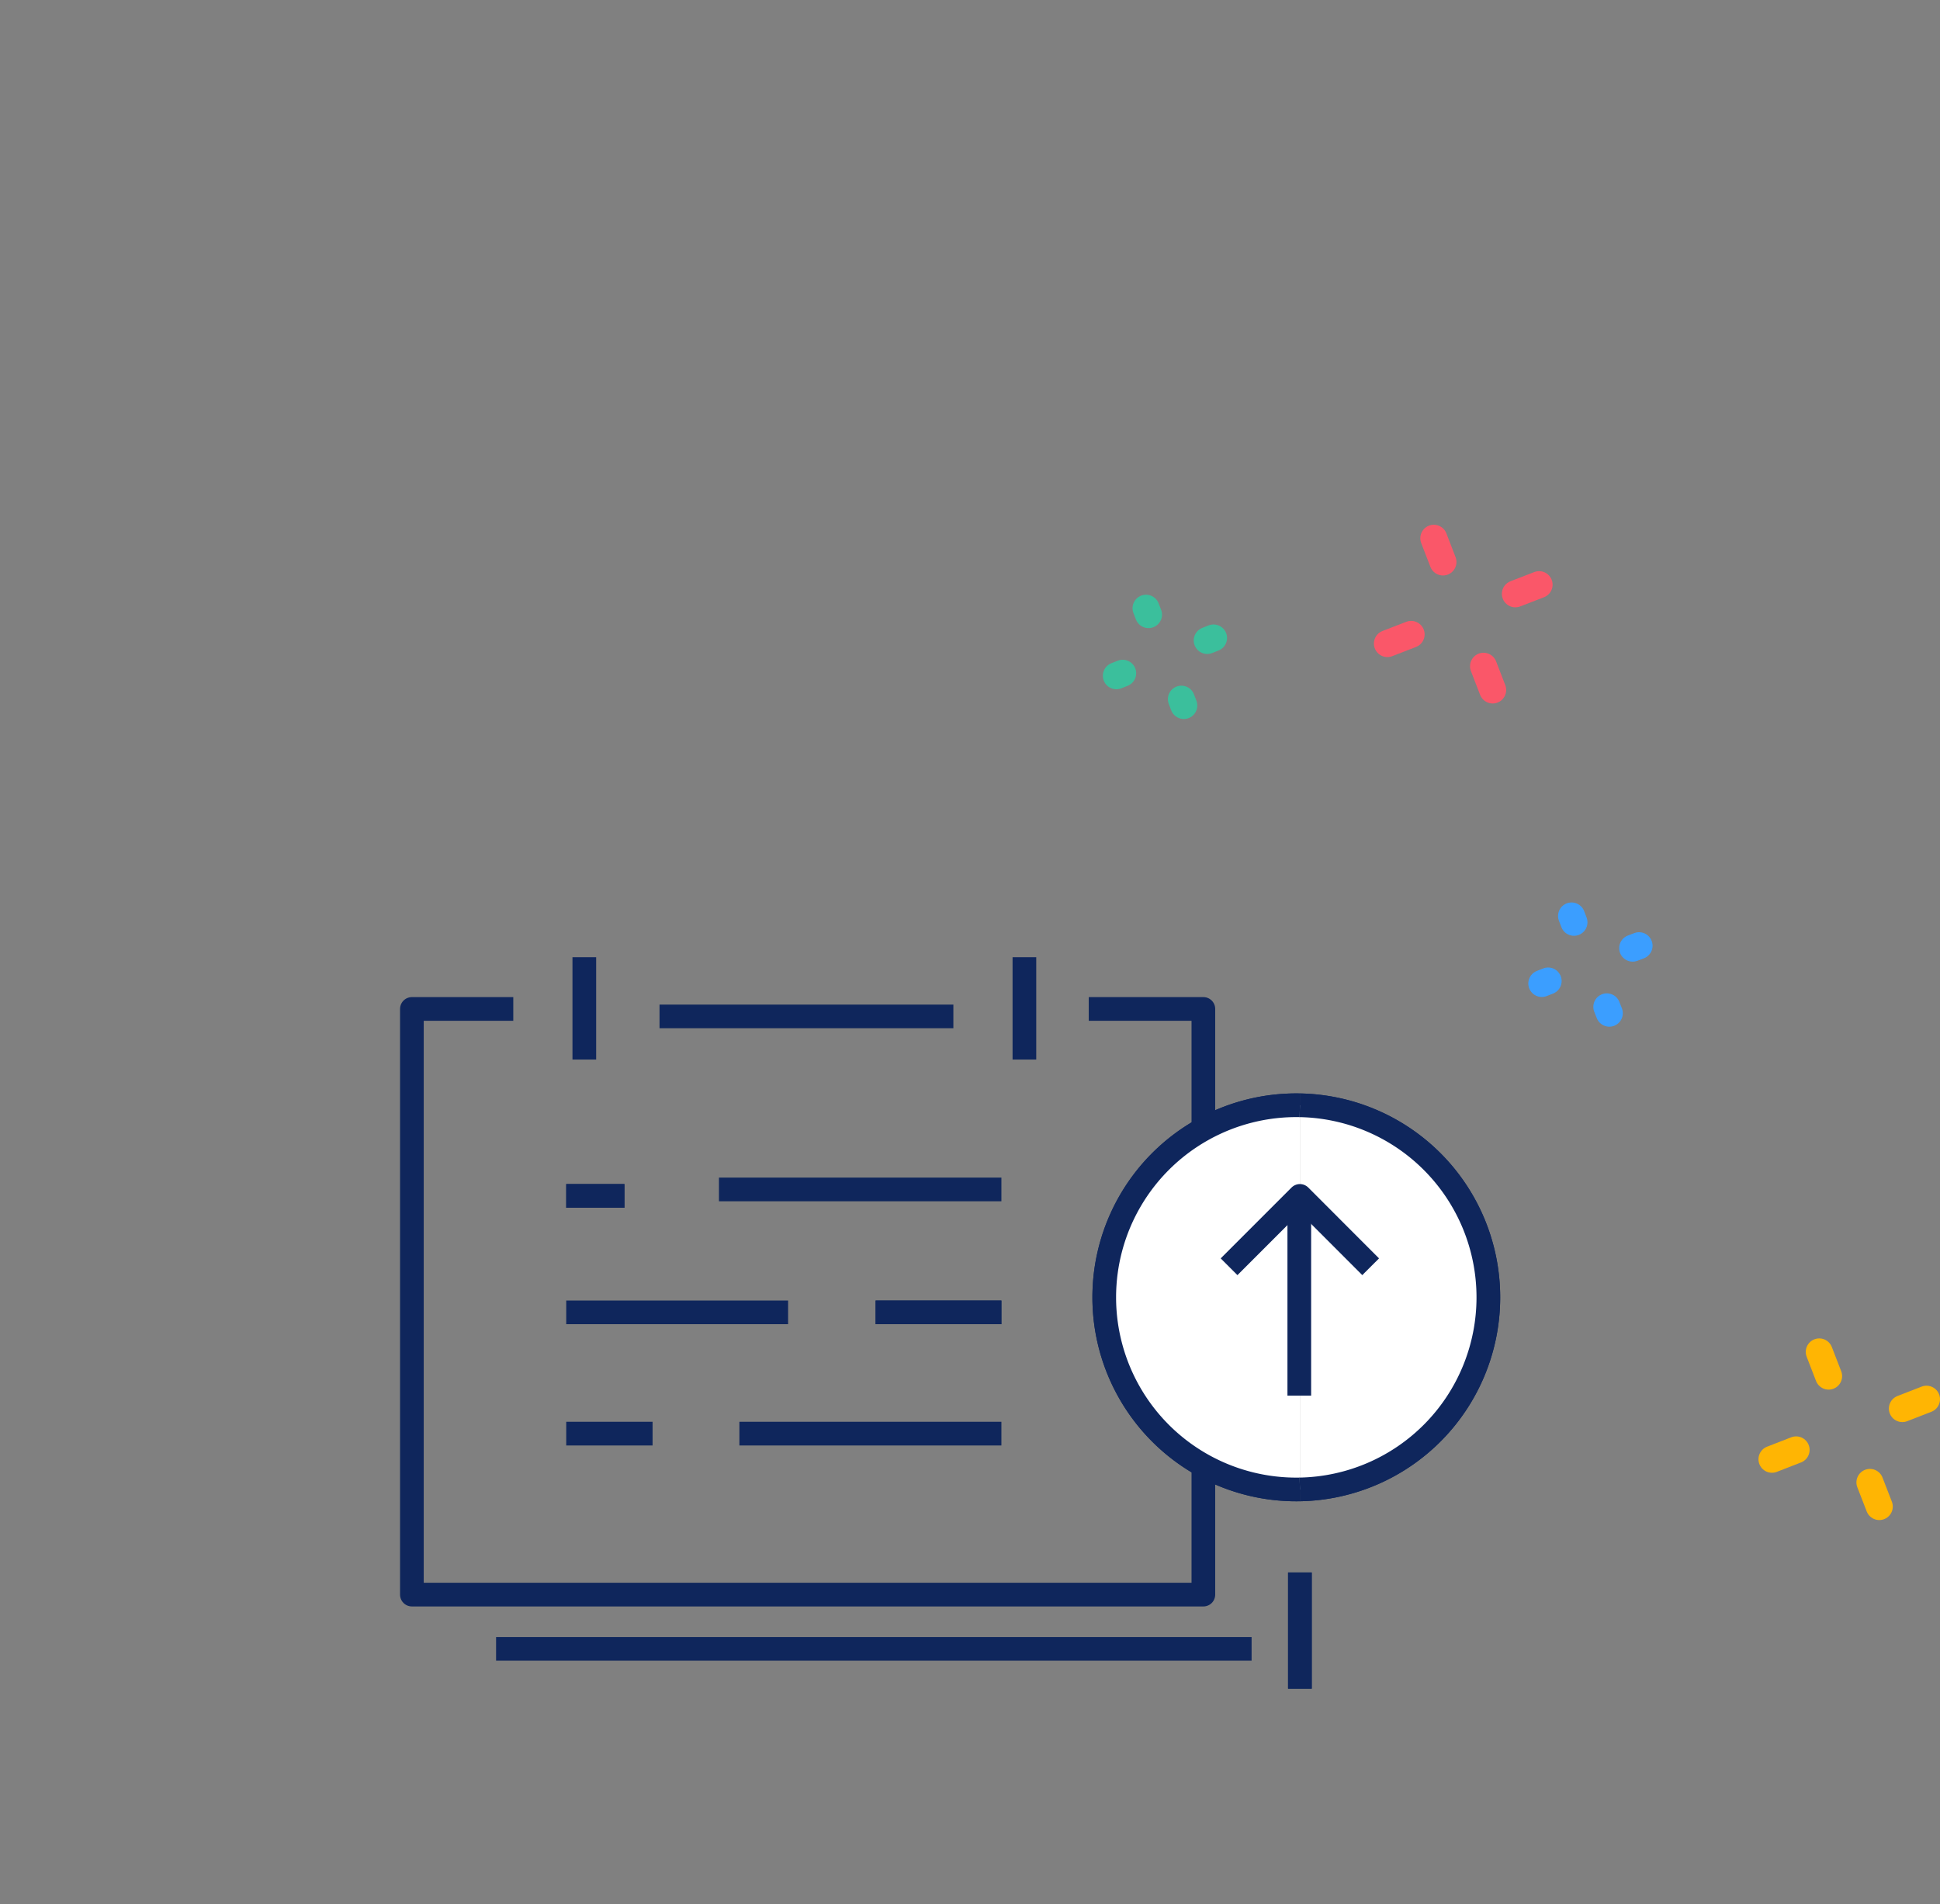 <?xml version="1.0" encoding="UTF-8"?> <svg xmlns="http://www.w3.org/2000/svg" viewBox="0 0 287.59 282.23"><rect x="0" y="0" width="287.59" height="282.23" fill="#808080" stroke="none"/><defs><style>.cls-1,.cls-3,.cls-4,.cls-5,.cls-6,.cls-7{fill:none;}.cls-1,.cls-2{stroke:#0f265c;stroke-width:3.51px;}.cls-1,.cls-2,.cls-3,.cls-4,.cls-5,.cls-6{stroke-linejoin:round;}.cls-2{fill:#fff;}.cls-3{stroke:#ffb503;}.cls-3,.cls-4,.cls-5,.cls-6{stroke-linecap:round;stroke-width:4px;}.cls-4{stroke:#fa5769;}.cls-5{stroke:#3b9eff;}.cls-6{stroke:#3bbf9c;}</style></defs><title>Asset 8</title><g id="Layer_2" data-name="Layer 2"><g id="cloud"><line class="cls-1" x1="73.54" y1="244.37" x2="185.54" y2="244.37"></line><line class="cls-1" x1="192.7" y1="250.27" x2="192.7" y2="233.05"></line><line class="cls-1" x1="192.7" y1="250.27" x2="192.7" y2="233.05"></line><polyline class="cls-1" points="76.09 149.53 61.06 149.53 61.06 236.33 178.39 236.33 178.39 149.53 161.4 149.53"></polyline><line class="cls-1" x1="83.94" y1="194.5" x2="116.83" y2="194.5"></line><line class="cls-1" x1="129.8" y1="194.5" x2="148.45" y2="194.5"></line><line class="cls-1" x1="129.8" y1="194.5" x2="148.45" y2="194.5"></line><line class="cls-1" x1="83.94" y1="177.24" x2="92.57" y2="177.24"></line><line class="cls-1" x1="83.94" y1="177.24" x2="92.57" y2="177.24"></line><line class="cls-1" x1="106.58" y1="176.28" x2="148.45" y2="176.28"></line><line class="cls-1" x1="83.94" y1="212.47" x2="96.74" y2="212.47"></line><line class="cls-1" x1="109.61" y1="212.47" x2="148.45" y2="212.47"></line><line class="cls-1" x1="86.62" y1="157.03" x2="86.62" y2="141.86"></line><line class="cls-1" x1="151.86" y1="141.86" x2="151.86" y2="157.03"></line><path class="cls-1" d="M192.7,220.74a28.47,28.47,0,1,1,0-56.93"></path><path class="cls-2" d="M192.7,220.74a28.47,28.47,0,1,1,0-56.93"></path><path class="cls-1" d="M192.7,163.81a28.47,28.47,0,0,1,0,56.93"></path><path class="cls-2" d="M192.7,163.81a28.47,28.47,0,0,1,0,56.93"></path><line class="cls-1" x1="192.61" y1="178.22" x2="192.61" y2="206.84"></line><polyline class="cls-1" points="182.2 187.74 192.7 177.24 203.19 187.74"></polyline><line class="cls-1" x1="97.77" y1="150.64" x2="141.33" y2="150.64"></line><line class="cls-3" x1="285.59" y1="207.37" x2="282.01" y2="208.76"></line><line class="cls-3" x1="266.26" y1="214.88" x2="262.68" y2="216.27"></line><line class="cls-3" x1="278.59" y1="223.28" x2="277.2" y2="219.7"></line><line class="cls-3" x1="271.08" y1="203.95" x2="269.69" y2="200.36"></line><line class="cls-4" x1="221.28" y1="102.26" x2="219.92" y2="98.74"></line><line class="cls-4" x1="213.91" y1="83.29" x2="212.55" y2="79.77"></line><line class="cls-4" x1="228.16" y1="86.65" x2="224.64" y2="88.01"></line><line class="cls-4" x1="209.19" y1="94.02" x2="205.67" y2="95.38"></line><line class="cls-5" x1="229.5" y1="145.39" x2="228.56" y2="145.76"></line><line class="cls-5" x1="242.98" y1="140.16" x2="242.03" y2="140.52"></line><line class="cls-5" x1="238.2" y1="149.22" x2="238.57" y2="150.16"></line><line class="cls-5" x1="232.97" y1="135.75" x2="233.33" y2="136.69"></line><line class="cls-6" x1="166.43" y1="99.78" x2="165.49" y2="100.15"></line><line class="cls-6" x1="179.9" y1="94.55" x2="178.96" y2="94.92"></line><line class="cls-6" x1="175.13" y1="103.62" x2="175.49" y2="104.56"></line><line class="cls-6" x1="169.89" y1="90.14" x2="170.26" y2="91.09"></line><rect class="cls-7" width="282.23" height="282.23"></rect></g></g></svg> 
